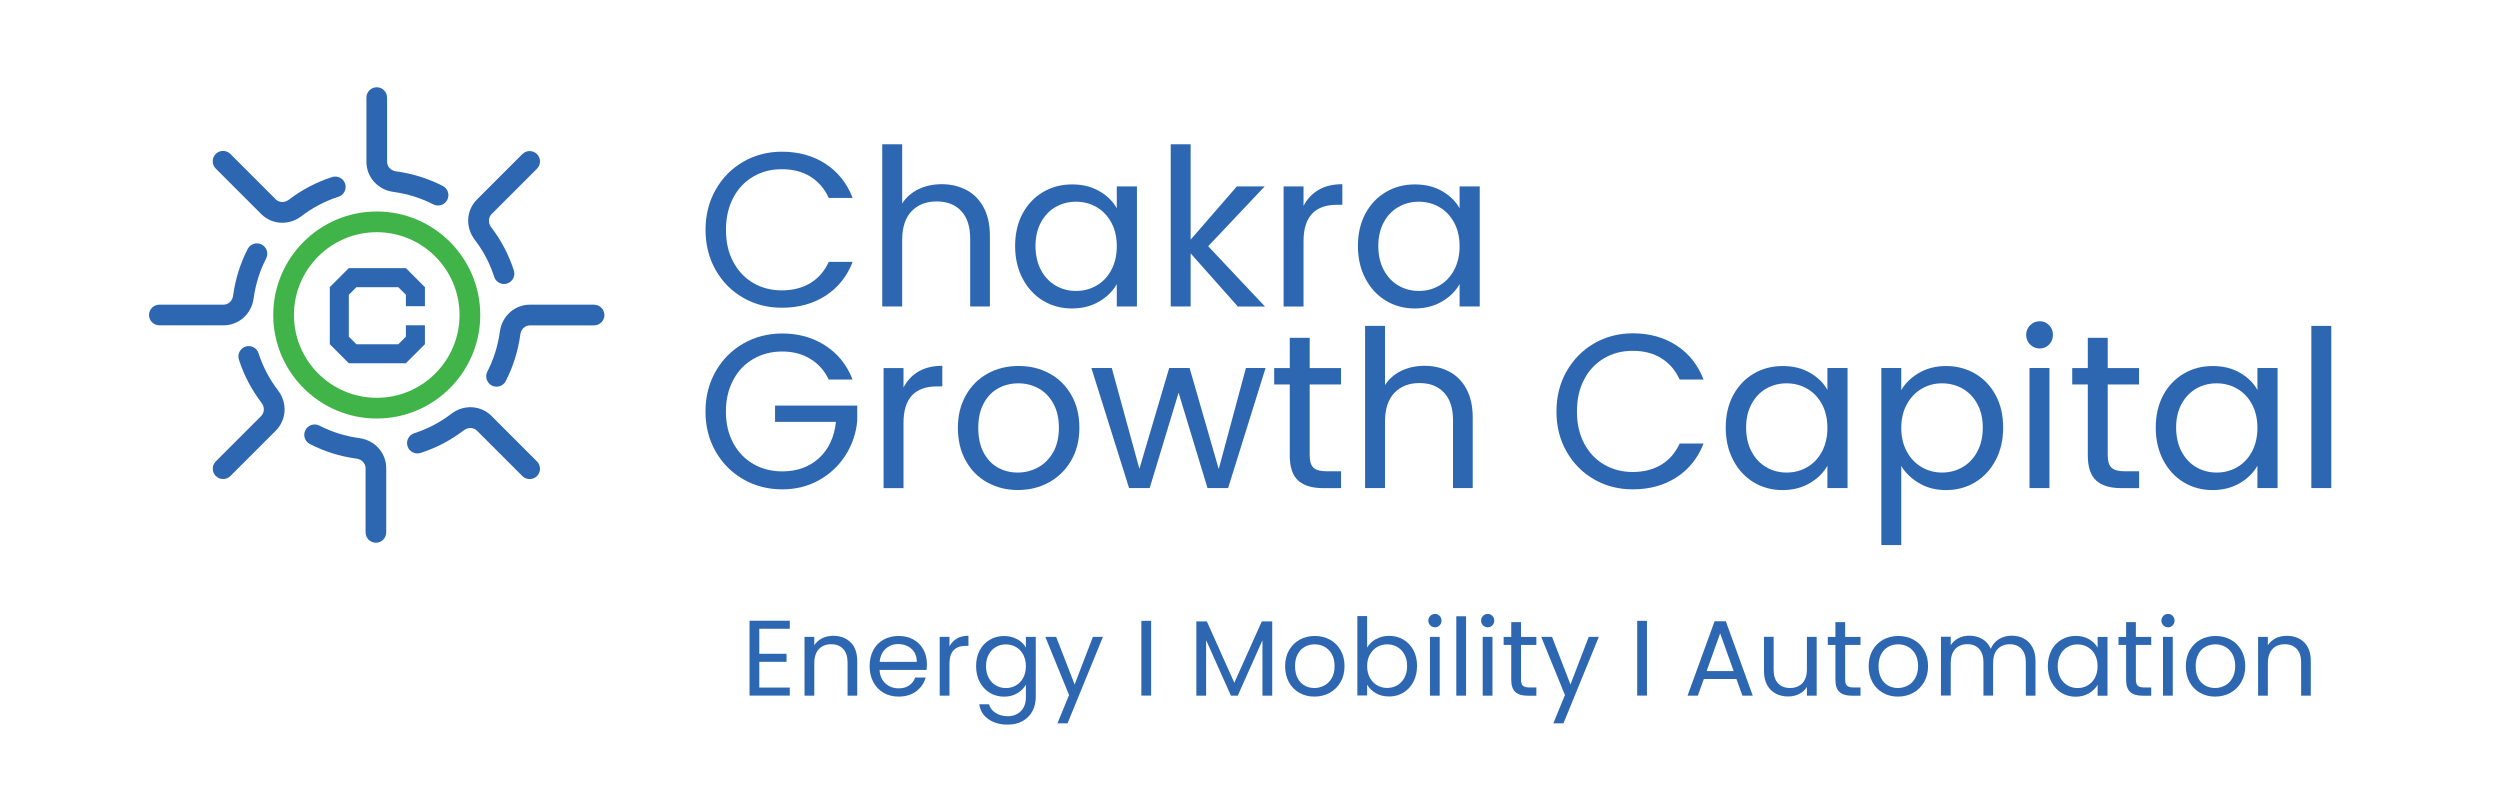 <?xml version="1.0" encoding="UTF-8"?>
<svg xmlns="http://www.w3.org/2000/svg" id="Layer_1" version="1.1" viewBox="0 0 447.78 143.33">
  <defs>
    <style>
      .st0 {
        fill: #2e67b1;
      }

      .st1 {
        fill: #40b449;
      }
    </style>
  </defs>
  <g>
    <path class="st0" d="M128.18,33.99c1.2-2.13,2.85-3.8,4.93-5.01,2.08-1.2,4.39-1.81,6.93-1.81,2.98,0,5.59.72,7.81,2.16,2.22,1.44,3.85,3.48,4.87,6.12h-4.28c-.76-1.65-1.85-2.92-3.28-3.81-1.43-.89-3.13-1.33-5.12-1.33s-3.63.45-5.14,1.33c-1.52.89-2.71,2.15-3.57,3.79s-1.3,3.55-1.3,5.75.43,4.08,1.3,5.71,2.05,2.9,3.57,3.79c1.52.89,3.23,1.33,5.14,1.33s3.7-.44,5.12-1.31c1.43-.88,2.52-2.14,3.28-3.79h4.28c-1.02,2.62-2.64,4.64-4.87,6.07-2.23,1.43-4.83,2.14-7.81,2.14-2.54,0-4.85-.59-6.93-1.79-2.08-1.19-3.72-2.85-4.93-4.97-1.2-2.12-1.81-4.52-1.81-7.18s.6-5.07,1.81-7.2Z"></path>
    <path class="st0" d="M173.1,34.03c1.31.69,2.34,1.73,3.08,3.12.75,1.39,1.12,3.08,1.12,5.06v12.68h-3.53v-12.17c0-2.15-.54-3.79-1.61-4.93-1.07-1.14-2.54-1.71-4.4-1.71s-3.38.59-4.5,1.77c-1.11,1.18-1.67,2.89-1.67,5.14v11.9h-3.57v-29.05h3.57v10.6c.71-1.1,1.68-1.95,2.92-2.55,1.24-.6,2.64-.9,4.18-.9,1.62,0,3.09.35,4.4,1.04Z"></path>
    <path class="st0" d="M183.15,38.27c.89-1.66,2.11-2.95,3.67-3.87,1.56-.92,3.29-1.37,5.2-1.37s3.52.41,4.91,1.22c1.39.81,2.42,1.83,3.1,3.06v-3.93h3.61v21.51h-3.61v-4c-.71,1.26-1.76,2.3-3.16,3.12-1.4.82-3.03,1.24-4.89,1.24s-3.64-.47-5.18-1.41c-1.54-.94-2.76-2.26-3.65-3.97-.89-1.7-1.33-3.64-1.33-5.81s.44-4.13,1.33-5.79ZM199.05,39.86c-.65-1.2-1.54-2.13-2.65-2.77-1.11-.64-2.34-.96-3.67-.96s-2.55.31-3.65.94c-1.1.63-1.98,1.54-2.63,2.75-.65,1.2-.98,2.62-.98,4.24s.33,3.08.98,4.3c.65,1.22,1.53,2.15,2.63,2.79,1.1.64,2.32.96,3.65.96s2.56-.32,3.67-.96c1.11-.64,2-1.57,2.65-2.79.65-1.22.98-2.64.98-4.26s-.33-3.04-.98-4.24Z"></path>
    <path class="st0" d="M221.7,54.89l-8.44-9.5v9.5h-3.57v-29.05h3.57v17.08l8.28-9.54h4.99l-10.13,10.72,10.17,10.8h-4.87Z"></path>
    <path class="st0" d="M236.17,34.01c1.16-.68,2.58-1.02,4.26-1.02v3.69h-.94c-4,0-6.01,2.17-6.01,6.52v11.7h-3.57v-21.51h3.57v3.49c.63-1.23,1.52-2.19,2.69-2.87Z"></path>
    <path class="st0" d="M244.55,38.27c.89-1.66,2.11-2.95,3.67-3.87,1.56-.92,3.29-1.37,5.2-1.37s3.52.41,4.91,1.22c1.39.81,2.42,1.83,3.1,3.06v-3.93h3.61v21.51h-3.61v-4c-.71,1.26-1.76,2.3-3.16,3.12-1.4.82-3.03,1.24-4.89,1.24s-3.64-.47-5.18-1.41c-1.54-.94-2.76-2.26-3.65-3.97-.89-1.7-1.33-3.64-1.33-5.81s.44-4.13,1.33-5.79ZM260.45,39.86c-.66-1.2-1.54-2.13-2.65-2.77-1.11-.64-2.34-.96-3.67-.96s-2.55.31-3.65.94c-1.1.63-1.98,1.54-2.63,2.75-.65,1.2-.98,2.62-.98,4.24s.33,3.08.98,4.3c.65,1.22,1.53,2.15,2.63,2.79,1.1.64,2.32.96,3.65.96s2.56-.32,3.67-.96c1.11-.64,2-1.57,2.65-2.79.65-1.22.98-2.64.98-4.26s-.33-3.04-.98-4.24Z"></path>
    <path class="st0" d="M148.44,67.99c-.76-1.6-1.86-2.83-3.3-3.71-1.44-.88-3.12-1.32-5.03-1.32s-3.63.44-5.16,1.32-2.74,2.13-3.61,3.77c-.88,1.64-1.32,3.53-1.32,5.67s.44,4.03,1.32,5.65c.88,1.62,2.08,2.87,3.61,3.75s3.25,1.31,5.16,1.31c2.67,0,4.87-.8,6.6-2.39,1.73-1.6,2.73-3.76,3.02-6.48h-10.91v-2.91h14.72v2.75c-.21,2.25-.92,4.31-2.12,6.18-1.2,1.87-2.79,3.35-4.75,4.44-1.96,1.09-4.15,1.63-6.56,1.63-2.54,0-4.86-.59-6.95-1.79-2.09-1.19-3.75-2.85-4.97-4.97-1.22-2.12-1.83-4.52-1.83-7.18s.61-5.07,1.83-7.2c1.22-2.13,2.87-3.79,4.97-4.99,2.09-1.19,4.41-1.79,6.95-1.79,2.91,0,5.48.72,7.71,2.16,2.24,1.44,3.87,3.47,4.89,6.09h-4.28Z"></path>
    <path class="st0" d="M164.52,66.54c1.16-.68,2.58-1.02,4.26-1.02v3.69h-.94c-4,0-6.01,2.17-6.01,6.52v11.7h-3.57v-21.51h3.57v3.49c.63-1.23,1.52-2.19,2.69-2.87Z"></path>
    <path class="st0" d="M176.81,86.4c-1.64-.92-2.92-2.22-3.85-3.91-.93-1.69-1.39-3.64-1.39-5.87s.48-4.14,1.43-5.83c.96-1.69,2.26-2.98,3.91-3.89,1.65-.9,3.49-1.35,5.54-1.35s3.89.45,5.54,1.35c1.65.9,2.95,2.19,3.91,3.87.96,1.68,1.43,3.62,1.43,5.85s-.49,4.18-1.47,5.87c-.98,1.69-2.31,2.99-3.98,3.91-1.68.92-3.53,1.37-5.57,1.37s-3.84-.46-5.48-1.37ZM185.89,83.74c1.12-.6,2.03-1.5,2.73-2.71.69-1.2,1.04-2.67,1.04-4.4s-.34-3.19-1.02-4.4c-.68-1.2-1.57-2.1-2.67-2.69-1.1-.59-2.29-.88-3.57-.88s-2.51.29-3.59.88c-1.09.59-1.96,1.49-2.61,2.69-.65,1.2-.98,2.67-.98,4.4s.32,3.23.96,4.44c.64,1.2,1.5,2.1,2.57,2.69s2.25.88,3.53.88,2.49-.3,3.61-.9Z"></path>
    <path class="st0" d="M226.68,65.91l-6.71,21.51h-3.69l-5.18-17.08-5.18,17.08h-3.69l-6.75-21.51h3.65l4.95,18.06,5.34-18.06h3.65l5.22,18.1,4.87-18.1h3.53Z"></path>
    <path class="st0" d="M234.58,68.86v12.68c0,1.05.22,1.79.67,2.22.45.43,1.22.65,2.32.65h2.63v3.02h-3.22c-1.99,0-3.48-.46-4.48-1.37-1-.92-1.49-2.42-1.49-4.52v-12.68h-2.79v-2.94h2.79v-5.42h3.57v5.42h5.61v2.94h-5.61Z"></path>
    <path class="st0" d="M259.58,66.56c1.31.69,2.34,1.73,3.08,3.12.75,1.39,1.12,3.08,1.12,5.06v12.68h-3.53v-12.17c0-2.15-.54-3.79-1.61-4.93-1.07-1.14-2.54-1.71-4.4-1.71s-3.38.59-4.5,1.77c-1.11,1.18-1.67,2.89-1.67,5.14v11.9h-3.57v-29.05h3.57v10.6c.71-1.1,1.68-1.95,2.92-2.55s2.64-.9,4.18-.9c1.62,0,3.09.35,4.4,1.04Z"></path>
    <path class="st0" d="M280.59,66.52c1.2-2.13,2.85-3.8,4.93-5.01,2.08-1.2,4.39-1.81,6.93-1.81,2.98,0,5.59.72,7.81,2.16,2.22,1.44,3.85,3.48,4.87,6.12h-4.28c-.76-1.65-1.85-2.92-3.28-3.81-1.43-.89-3.13-1.33-5.12-1.33s-3.62.45-5.14,1.33c-1.52.89-2.71,2.15-3.57,3.79-.86,1.64-1.29,3.55-1.29,5.75s.43,4.08,1.29,5.71c.86,1.64,2.05,2.9,3.57,3.79,1.52.89,3.23,1.33,5.14,1.33s3.7-.44,5.12-1.31c1.43-.88,2.52-2.14,3.28-3.79h4.28c-1.02,2.62-2.64,4.64-4.87,6.07-2.22,1.43-4.83,2.14-7.81,2.14-2.54,0-4.85-.59-6.93-1.79-2.08-1.19-3.72-2.85-4.93-4.97s-1.81-4.52-1.81-7.18.6-5.07,1.81-7.2Z"></path>
    <path class="st0" d="M310.43,70.8c.89-1.66,2.11-2.95,3.67-3.87,1.56-.92,3.29-1.37,5.2-1.37s3.52.41,4.91,1.22c1.39.81,2.42,1.83,3.1,3.06v-3.93h3.61v21.51h-3.61v-4c-.71,1.26-1.76,2.3-3.16,3.12-1.4.82-3.03,1.24-4.89,1.24s-3.64-.47-5.18-1.41-2.76-2.26-3.65-3.97c-.89-1.7-1.33-3.64-1.33-5.81s.44-4.13,1.33-5.79ZM326.33,72.39c-.65-1.2-1.54-2.13-2.65-2.77-1.11-.64-2.34-.96-3.67-.96s-2.55.31-3.65.94c-1.1.63-1.98,1.54-2.63,2.75-.66,1.2-.98,2.62-.98,4.24s.33,3.08.98,4.3c.65,1.22,1.53,2.15,2.63,2.79,1.1.64,2.32.96,3.65.96s2.56-.32,3.67-.96c1.11-.64,2-1.57,2.65-2.79.65-1.22.98-2.64.98-4.26s-.33-3.04-.98-4.24Z"></path>
    <path class="st0" d="M343.7,66.8c1.4-.82,3.03-1.24,4.89-1.24s3.64.46,5.2,1.37c1.56.92,2.78,2.21,3.67,3.87s1.33,3.59,1.33,5.79-.45,4.11-1.33,5.81c-.89,1.7-2.11,3.02-3.67,3.97-1.56.94-3.29,1.41-5.2,1.41s-3.45-.41-4.85-1.24c-1.4-.82-2.47-1.85-3.2-3.08v14.17h-3.57v-31.72h3.57v3.97c.71-1.23,1.76-2.26,3.16-3.08ZM354.16,72.35c-.65-1.2-1.54-2.12-2.65-2.75-1.11-.63-2.34-.94-3.67-.94s-2.52.32-3.63.96c-1.11.64-2,1.57-2.67,2.79-.67,1.22-1,2.62-1,4.22s.33,3.04,1,4.26c.67,1.22,1.56,2.15,2.67,2.79,1.11.64,2.32.96,3.63.96s2.56-.32,3.67-.96c1.11-.64,2-1.57,2.65-2.79.65-1.22.98-2.65.98-4.3s-.33-3.04-.98-4.24Z"></path>
    <path class="st0" d="M363.62,61.71c-.47-.47-.71-1.05-.71-1.73s.24-1.26.71-1.73c.47-.47,1.05-.71,1.73-.71s1.21.24,1.67.71c.46.47.69,1.05.69,1.73s-.23,1.26-.69,1.73c-.46.47-1.01.71-1.67.71s-1.26-.24-1.73-.71ZM367.08,65.91v21.51h-3.57v-21.51h3.57Z"></path>
    <path class="st0" d="M377.52,68.86v12.68c0,1.05.22,1.79.67,2.22.45.43,1.22.65,2.32.65h2.63v3.02h-3.22c-1.99,0-3.48-.46-4.48-1.37-1-.92-1.49-2.42-1.49-4.52v-12.68h-2.79v-2.94h2.79v-5.42h3.57v5.42h5.61v2.94h-5.61Z"></path>
    <path class="st0" d="M387.45,70.8c.89-1.66,2.11-2.95,3.67-3.87,1.56-.92,3.29-1.37,5.2-1.37s3.52.41,4.91,1.22c1.39.81,2.42,1.83,3.1,3.06v-3.93h3.61v21.51h-3.61v-4c-.71,1.26-1.76,2.3-3.16,3.12-1.4.82-3.03,1.24-4.89,1.24s-3.64-.47-5.18-1.41-2.76-2.26-3.65-3.97c-.89-1.7-1.33-3.64-1.33-5.81s.44-4.13,1.33-5.79ZM403.35,72.39c-.65-1.2-1.54-2.13-2.65-2.77-1.11-.64-2.34-.96-3.67-.96s-2.55.31-3.65.94c-1.1.63-1.98,1.54-2.63,2.75-.66,1.2-.98,2.62-.98,4.24s.33,3.08.98,4.3c.65,1.22,1.53,2.15,2.63,2.79,1.1.64,2.32.96,3.65.96s2.56-.32,3.67-.96c1.11-.64,2-1.57,2.65-2.79.65-1.22.98-2.64.98-4.26s-.33-3.04-.98-4.24Z"></path>
    <path class="st0" d="M417.56,58.37v29.05h-3.57v-29.05h3.57Z"></path>
  </g>
  <g>
    <path class="st0" d="M136,112.62v4.48h4.88v1.44h-4.88v4.61h5.46v1.44h-7.21v-13.41h7.21v1.44h-5.46Z"></path>
    <path class="st0" d="M152.35,115.04c.79.78,1.19,1.89,1.19,3.35v6.21h-1.73v-5.96c0-1.05-.26-1.85-.79-2.41-.53-.56-1.24-.84-2.15-.84s-1.66.29-2.2.87c-.54.58-.82,1.42-.82,2.52v5.82h-1.75v-10.53h1.75v1.5c.35-.54.82-.95,1.41-1.25.6-.29,1.25-.44,1.97-.44,1.28,0,2.32.39,3.11,1.16Z"></path>
    <path class="st0" d="M165.96,119.99h-8.42c.06,1.04.42,1.85,1.07,2.43.65.58,1.43.87,2.35.87.76,0,1.39-.18,1.89-.53.51-.35.86-.82,1.07-1.41h1.88c-.28,1.01-.85,1.83-1.69,2.47-.85.63-1.9.95-3.15.95-1,0-1.89-.22-2.68-.67-.79-.45-1.41-1.09-1.85-1.91-.45-.83-.67-1.78-.67-2.87s.22-2.04.65-2.86,1.05-1.45,1.84-1.89c.79-.44,1.69-.66,2.72-.66s1.88.22,2.65.65,1.36,1.03,1.78,1.8.62,1.62.62,2.58c0,.33-.02.69-.06,1.06ZM163.77,116.84c-.29-.48-.7-.85-1.2-1.1-.51-.25-1.07-.38-1.68-.38-.88,0-1.64.28-2.26.85-.62.56-.98,1.35-1.07,2.34h6.65c0-.67-.15-1.24-.44-1.72Z"></path>
    <path class="st0" d="M171.38,114.37c.57-.33,1.26-.5,2.08-.5v1.81h-.46c-1.96,0-2.94,1.06-2.94,3.19v5.73h-1.75v-10.53h1.75v1.71c.31-.6.75-1.07,1.32-1.4Z"></path>
    <path class="st0" d="M182.22,114.49c.69.4,1.19.9,1.53,1.5v-1.92h1.77v10.76c0,.96-.21,1.82-.61,2.57-.41.75-1,1.34-1.76,1.76-.76.42-1.65.63-2.66.63-1.38,0-2.54-.33-3.46-.98-.92-.65-1.47-1.54-1.63-2.67h1.73c.19.64.59,1.16,1.19,1.55.6.39,1.33.59,2.17.59.96,0,1.75-.3,2.35-.9.61-.6.91-1.45.91-2.54v-2.21c-.35.62-.86,1.13-1.54,1.54-.68.41-1.47.61-2.38.61s-1.78-.23-2.55-.69c-.76-.46-1.36-1.11-1.8-1.94-.44-.83-.65-1.78-.65-2.84s.22-2.02.65-2.83,1.03-1.44,1.8-1.89c.76-.45,1.61-.67,2.55-.67s1.71.2,2.39.6ZM183.27,117.24c-.32-.59-.75-1.04-1.3-1.35s-1.14-.47-1.8-.47-1.25.15-1.79.46c-.54.31-.97.76-1.29,1.35-.32.59-.48,1.28-.48,2.08s.16,1.51.48,2.1.75,1.05,1.29,1.36,1.13.47,1.79.47,1.25-.16,1.8-.47.98-.77,1.3-1.36c.32-.6.48-1.29.48-2.08s-.16-1.49-.48-2.08Z"></path>
    <path class="st0" d="M197.55,114.07l-6.34,15.49h-1.81l2.08-5.07-4.25-10.42h1.94l3.31,8.53,3.27-8.53h1.81Z"></path>
    <path class="st0" d="M206.18,111.2v13.39h-1.75v-13.39h1.75Z"></path>
    <path class="st0" d="M227.87,111.3v13.3h-1.75v-9.92l-4.42,9.92h-1.23l-4.44-9.94v9.94h-1.75v-13.3h1.88l4.92,10.99,4.92-10.99h1.86Z"></path>
    <path class="st0" d="M232.74,124.1c-.8-.45-1.43-1.09-1.88-1.91-.45-.83-.68-1.78-.68-2.87s.23-2.03.7-2.85c.47-.83,1.11-1.46,1.91-1.9.81-.44,1.71-.66,2.71-.66s1.9.22,2.71.66c.81.44,1.44,1.07,1.91,1.89s.7,1.77.7,2.86-.24,2.05-.72,2.87-1.13,1.46-1.95,1.91c-.82.45-1.73.67-2.73.67s-1.88-.22-2.68-.67ZM237.19,122.79c.55-.29,1-.74,1.34-1.33.34-.59.51-1.31.51-2.15s-.17-1.56-.5-2.15c-.33-.59-.77-1.03-1.31-1.32-.54-.29-1.12-.43-1.75-.43s-1.23.14-1.76.43c-.53.29-.96.73-1.28,1.32-.32.59-.48,1.31-.48,2.15s.16,1.58.47,2.17c.31.59.73,1.03,1.26,1.32.53.29,1.1.43,1.73.43s1.22-.15,1.77-.44Z"></path>
    <path class="st0" d="M246.45,114.49c.69-.4,1.48-.6,2.36-.6.95,0,1.8.22,2.56.67.76.45,1.35,1.08,1.79,1.89s.65,1.76.65,2.83-.22,2.01-.65,2.84c-.44.83-1.04,1.48-1.8,1.94-.76.46-1.61.69-2.55.69s-1.71-.2-2.39-.6c-.69-.4-1.2-.9-1.55-1.52v1.94h-1.75v-14.22h1.75v5.65c.36-.63.88-1.14,1.58-1.54ZM251.55,117.22c-.32-.59-.75-1.04-1.3-1.35-.54-.31-1.14-.46-1.8-.46s-1.23.16-1.78.47c-.54.31-.98.77-1.31,1.36-.33.6-.49,1.28-.49,2.07s.16,1.49.49,2.08c.33.6.76,1.05,1.31,1.36.54.31,1.14.47,1.78.47s1.25-.16,1.8-.47c.54-.31.98-.77,1.3-1.36s.48-1.3.48-2.1-.16-1.49-.48-2.08Z"></path>
    <path class="st0" d="M256.18,112.01c-.23-.23-.35-.51-.35-.85s.12-.61.35-.85c.23-.23.51-.35.85-.35s.59.12.82.35c.22.23.34.51.34.85s-.11.62-.34.85-.5.35-.82.35-.62-.12-.85-.35ZM257.87,114.07v10.53h-1.75v-10.53h1.75Z"></path>
    <path class="st0" d="M262.59,110.38v14.22h-1.75v-14.22h1.75Z"></path>
    <path class="st0" d="M265.63,112.01c-.23-.23-.35-.51-.35-.85s.12-.61.35-.85c.23-.23.51-.35.85-.35s.59.12.82.35c.22.23.34.51.34.85s-.11.62-.34.85-.5.35-.82.35-.62-.12-.85-.35ZM267.32,114.07v10.53h-1.75v-10.53h1.75Z"></path>
    <path class="st0" d="M272.43,115.51v6.21c0,.51.11.87.33,1.09s.6.32,1.13.32h1.29v1.48h-1.58c-.97,0-1.7-.22-2.19-.67-.49-.45-.73-1.19-.73-2.21v-6.21h-1.36v-1.44h1.36v-2.65h1.75v2.65h2.75v1.44h-2.75Z"></path>
    <path class="st0" d="M286.37,114.07l-6.34,15.49h-1.81l2.08-5.07-4.25-10.42h1.94l3.3,8.53,3.27-8.53h1.81Z"></path>
    <path class="st0" d="M294.99,111.2v13.39h-1.75v-13.39h1.75Z"></path>
    <path class="st0" d="M311.02,121.62h-5.84l-1.08,2.98h-1.84l4.84-13.32h2.02l4.82,13.32h-1.85l-1.08-2.98ZM310.52,120.2l-2.42-6.76-2.42,6.76h4.84Z"></path>
    <path class="st0" d="M325.39,114.07v10.53h-1.75v-1.56c-.33.54-.8.96-1.39,1.26s-1.25.45-1.97.45c-.82,0-1.56-.17-2.21-.51s-1.17-.85-1.55-1.53c-.38-.68-.57-1.51-.57-2.48v-6.17h1.73v5.94c0,1.04.26,1.83.79,2.39.52.56,1.24.84,2.15.84s1.67-.29,2.21-.86c.54-.58.81-1.42.81-2.52v-5.78h1.75Z"></path>
    <path class="st0" d="M330.49,115.51v6.21c0,.51.11.87.33,1.09s.6.32,1.13.32h1.29v1.48h-1.58c-.97,0-1.7-.22-2.19-.67-.49-.45-.73-1.19-.73-2.21v-6.21h-1.36v-1.44h1.36v-2.65h1.75v2.65h2.75v1.44h-2.75Z"></path>
    <path class="st0" d="M337.26,124.1c-.8-.45-1.43-1.09-1.88-1.91-.46-.83-.68-1.78-.68-2.87s.23-2.03.7-2.85c.47-.83,1.11-1.46,1.91-1.9.81-.44,1.71-.66,2.71-.66s1.9.22,2.71.66c.81.44,1.44,1.07,1.91,1.89.47.82.7,1.77.7,2.86s-.24,2.05-.72,2.87-1.13,1.46-1.95,1.91c-.82.45-1.73.67-2.73.67s-1.88-.22-2.68-.67ZM341.71,122.79c.55-.29,1-.74,1.33-1.33s.51-1.31.51-2.15-.17-1.56-.5-2.15c-.33-.59-.77-1.03-1.31-1.32-.54-.29-1.12-.43-1.75-.43s-1.23.14-1.76.43c-.53.29-.96.73-1.28,1.32-.32.59-.48,1.31-.48,2.15s.16,1.58.47,2.17c.31.59.73,1.03,1.26,1.32.53.29,1.1.43,1.73.43s1.22-.15,1.77-.44Z"></path>
    <path class="st0" d="M362.5,114.38c.64.34,1.15.85,1.52,1.53.37.68.56,1.51.56,2.48v6.21h-1.73v-5.96c0-1.05-.26-1.85-.78-2.41-.52-.56-1.22-.84-2.1-.84s-1.63.29-2.17.87c-.54.58-.81,1.43-.81,2.53v5.8h-1.73v-5.96c0-1.05-.26-1.85-.78-2.41-.52-.56-1.22-.84-2.1-.84s-1.63.29-2.17.87c-.54.58-.81,1.43-.81,2.53v5.8h-1.75v-10.53h1.75v1.52c.35-.55.81-.97,1.39-1.27.58-.29,1.23-.44,1.93-.44.88,0,1.67.2,2.34.6.68.4,1.18.98,1.52,1.75.29-.74.78-1.32,1.46-1.73.68-.41,1.43-.62,2.27-.62s1.55.17,2.19.51Z"></path>
    <path class="st0" d="M367.44,116.46c.44-.81,1.03-1.44,1.8-1.89.76-.45,1.61-.67,2.55-.67s1.72.2,2.4.6c.68.4,1.18.9,1.52,1.5v-1.92h1.77v10.53h-1.77v-1.96c-.35.61-.86,1.12-1.55,1.53-.69.4-1.48.61-2.39.61s-1.78-.23-2.54-.69c-.76-.46-1.35-1.11-1.79-1.94-.44-.83-.65-1.78-.65-2.84s.22-2.02.65-2.83ZM375.22,117.24c-.32-.59-.75-1.04-1.3-1.35-.54-.31-1.14-.47-1.8-.47s-1.25.15-1.79.46c-.54.31-.97.76-1.29,1.35-.32.59-.48,1.28-.48,2.08s.16,1.51.48,2.1.75,1.05,1.29,1.36,1.13.47,1.79.47,1.25-.16,1.8-.47c.54-.31.98-.77,1.3-1.36s.48-1.29.48-2.08-.16-1.49-.48-2.08Z"></path>
    <path class="st0" d="M382.56,115.51v6.21c0,.51.11.87.33,1.09s.6.32,1.13.32h1.29v1.48h-1.58c-.97,0-1.7-.22-2.19-.67-.49-.45-.73-1.19-.73-2.21v-6.21h-1.36v-1.44h1.36v-2.65h1.75v2.65h2.75v1.44h-2.75Z"></path>
    <path class="st0" d="M387.48,112.01c-.23-.23-.35-.51-.35-.85s.12-.61.35-.85c.23-.23.51-.35.85-.35s.59.12.82.35c.22.23.34.51.34.85s-.11.62-.34.85c-.22.23-.5.35-.82.35s-.62-.12-.85-.35ZM389.17,114.07v10.53h-1.75v-10.53h1.75Z"></path>
    <path class="st0" d="M394.07,124.1c-.8-.45-1.43-1.09-1.88-1.91-.46-.83-.68-1.78-.68-2.87s.23-2.03.7-2.85c.47-.83,1.11-1.46,1.91-1.9.81-.44,1.71-.66,2.71-.66s1.9.22,2.71.66c.81.44,1.44,1.07,1.91,1.89.47.82.7,1.77.7,2.86s-.24,2.05-.72,2.87-1.13,1.46-1.95,1.91c-.82.45-1.73.67-2.73.67s-1.88-.22-2.68-.67ZM398.51,122.79c.55-.29,1-.74,1.33-1.33s.51-1.31.51-2.15-.17-1.56-.5-2.15c-.33-.59-.77-1.03-1.31-1.32-.54-.29-1.12-.43-1.75-.43s-1.23.14-1.76.43c-.53.29-.96.73-1.28,1.32-.32.59-.48,1.31-.48,2.15s.16,1.58.47,2.17c.31.59.73,1.03,1.26,1.32.53.29,1.1.43,1.73.43s1.22-.15,1.77-.44Z"></path>
    <path class="st0" d="M412.7,115.04c.79.78,1.19,1.89,1.19,3.35v6.21h-1.73v-5.96c0-1.05-.26-1.85-.79-2.41-.53-.56-1.24-.84-2.15-.84s-1.66.29-2.2.87c-.54.58-.82,1.42-.82,2.52v5.82h-1.75v-10.53h1.75v1.5c.35-.54.82-.95,1.41-1.25.6-.29,1.25-.44,1.97-.44,1.28,0,2.32.39,3.11,1.16Z"></path>
  </g>
  <g>
    <path class="st0" d="M46.76,38.32c1.05,1.05,2.42,1.58,3.8,1.58,1.19,0,2.39-.39,3.43-1.18,2.01-1.54,4.24-2.71,6.64-3.48.97-.31,1.51-1.36,1.19-2.33-.31-.97-1.36-1.51-2.33-1.2-2.8.9-5.41,2.27-7.75,4.06-.75.57-1.74.54-2.36-.08l-8.12-8.12c-.72-.72-1.9-.72-2.62,0-.72.72-.72,1.9,0,2.62l8.12,8.12Z"></path>
    <path class="st0" d="M46.31,63.27c-.31-.97-1.35-1.51-2.33-1.19-.97.32-1.51,1.36-1.19,2.33.9,2.8,2.27,5.41,4.06,7.75.57.75.54,1.74-.08,2.36l-8.12,8.12c-.72.72-.72,1.9,0,2.62.36.36.84.54,1.31.54s.95-.18,1.31-.54l8.12-8.12c1.95-1.95,2.12-4.99.4-7.23-1.54-2.01-2.71-4.25-3.48-6.64Z"></path>
    <path class="st0" d="M45.43,53.45c.34-2.51,1.09-4.92,2.24-7.16.47-.91.11-2.03-.81-2.5-.91-.47-2.03-.11-2.5.81-1.34,2.62-2.22,5.43-2.61,8.36-.12.93-.85,1.61-1.72,1.61h-11.49c-1.02,0-1.85.83-1.85,1.85s.83,1.85,1.85,1.85h11.49c2.75,0,5.02-2.03,5.4-4.83Z"></path>
    <path class="st0" d="M64.36,78.47c-2.51-.34-4.92-1.09-7.16-2.24-.91-.47-2.03-.11-2.5.81-.47.91-.11,2.03.81,2.5,2.62,1.34,5.43,2.22,8.36,2.61.93.12,1.61.85,1.61,1.72v11.49c0,1.02.83,1.85,1.85,1.85s1.85-.83,1.85-1.85v-11.49c0-2.75-2.03-5.02-4.83-5.4Z"></path>
    <path class="st0" d="M88.06,74.52c-1.95-1.95-4.99-2.12-7.23-.4-2.01,1.54-4.25,2.71-6.64,3.48-.98.32-1.51,1.36-1.19,2.33.31.98,1.36,1.51,2.33,1.2,2.8-.9,5.41-2.27,7.75-4.06.75-.57,1.74-.54,2.36.08l8.12,8.12c.36.36.84.54,1.31.54s.95-.18,1.31-.54c.72-.72.72-1.9,0-2.62l-8.12-8.12Z"></path>
    <path class="st0" d="M88.51,49.58c.25.78.98,1.29,1.76,1.29.19,0,.38-.03.57-.09.97-.31,1.51-1.36,1.2-2.33-.9-2.8-2.27-5.41-4.06-7.75-.57-.75-.54-1.74.08-2.36l8.12-8.12c.72-.72.72-1.9,0-2.62-.72-.72-1.9-.72-2.62,0l-8.12,8.12c-1.95,1.95-2.12,4.99-.4,7.23,1.54,2.01,2.71,4.25,3.48,6.64Z"></path>
    <path class="st0" d="M106.42,54.57h-11.49c-2.75,0-5.02,2.03-5.4,4.83-.34,2.51-1.09,4.92-2.24,7.16-.47.91-.11,2.03.81,2.5.27.14.56.2.84.2.67,0,1.32-.37,1.65-1.01,1.34-2.62,2.22-5.43,2.61-8.36.12-.93.85-1.61,1.72-1.61h11.49c1.02,0,1.85-.83,1.85-1.85s-.83-1.85-1.85-1.85Z"></path>
    <path class="st0" d="M70.46,34.37c2.51.34,4.92,1.09,7.16,2.24.27.14.56.2.84.2.67,0,1.32-.37,1.65-1.01.47-.91.11-2.03-.81-2.5-2.62-1.34-5.43-2.22-8.36-2.61-.93-.12-1.61-.85-1.61-1.72v-11.49c0-1.02-.83-1.85-1.85-1.85s-1.85.83-1.85,1.85v11.49c0,2.75,2.03,5.02,4.83,5.4Z"></path>
  </g>
  <path class="st1" d="M86.02,56.42c0-10.22-8.32-18.54-18.54-18.54s-18.54,8.32-18.54,18.54,8.32,18.54,18.54,18.54,18.54-8.32,18.54-18.54ZM52.65,56.42c0-8.18,6.65-14.83,14.83-14.83s14.83,6.65,14.83,14.83-6.65,14.83-14.83,14.83-14.83-6.65-14.83-14.83Z"></path>
  <path class="st0" d="M76.11,58.24v3.41l-3.41,3.41h-10.22l-3.41-3.41v-10.22l3.41-3.41h10.22l3.41,3.41v3.41h-3.41v-2.04l-1.36-1.36h-7.5l-1.36,1.36v7.5l1.36,1.36h7.5l1.36-1.36v-2.04h3.41Z"></path>
</svg>

